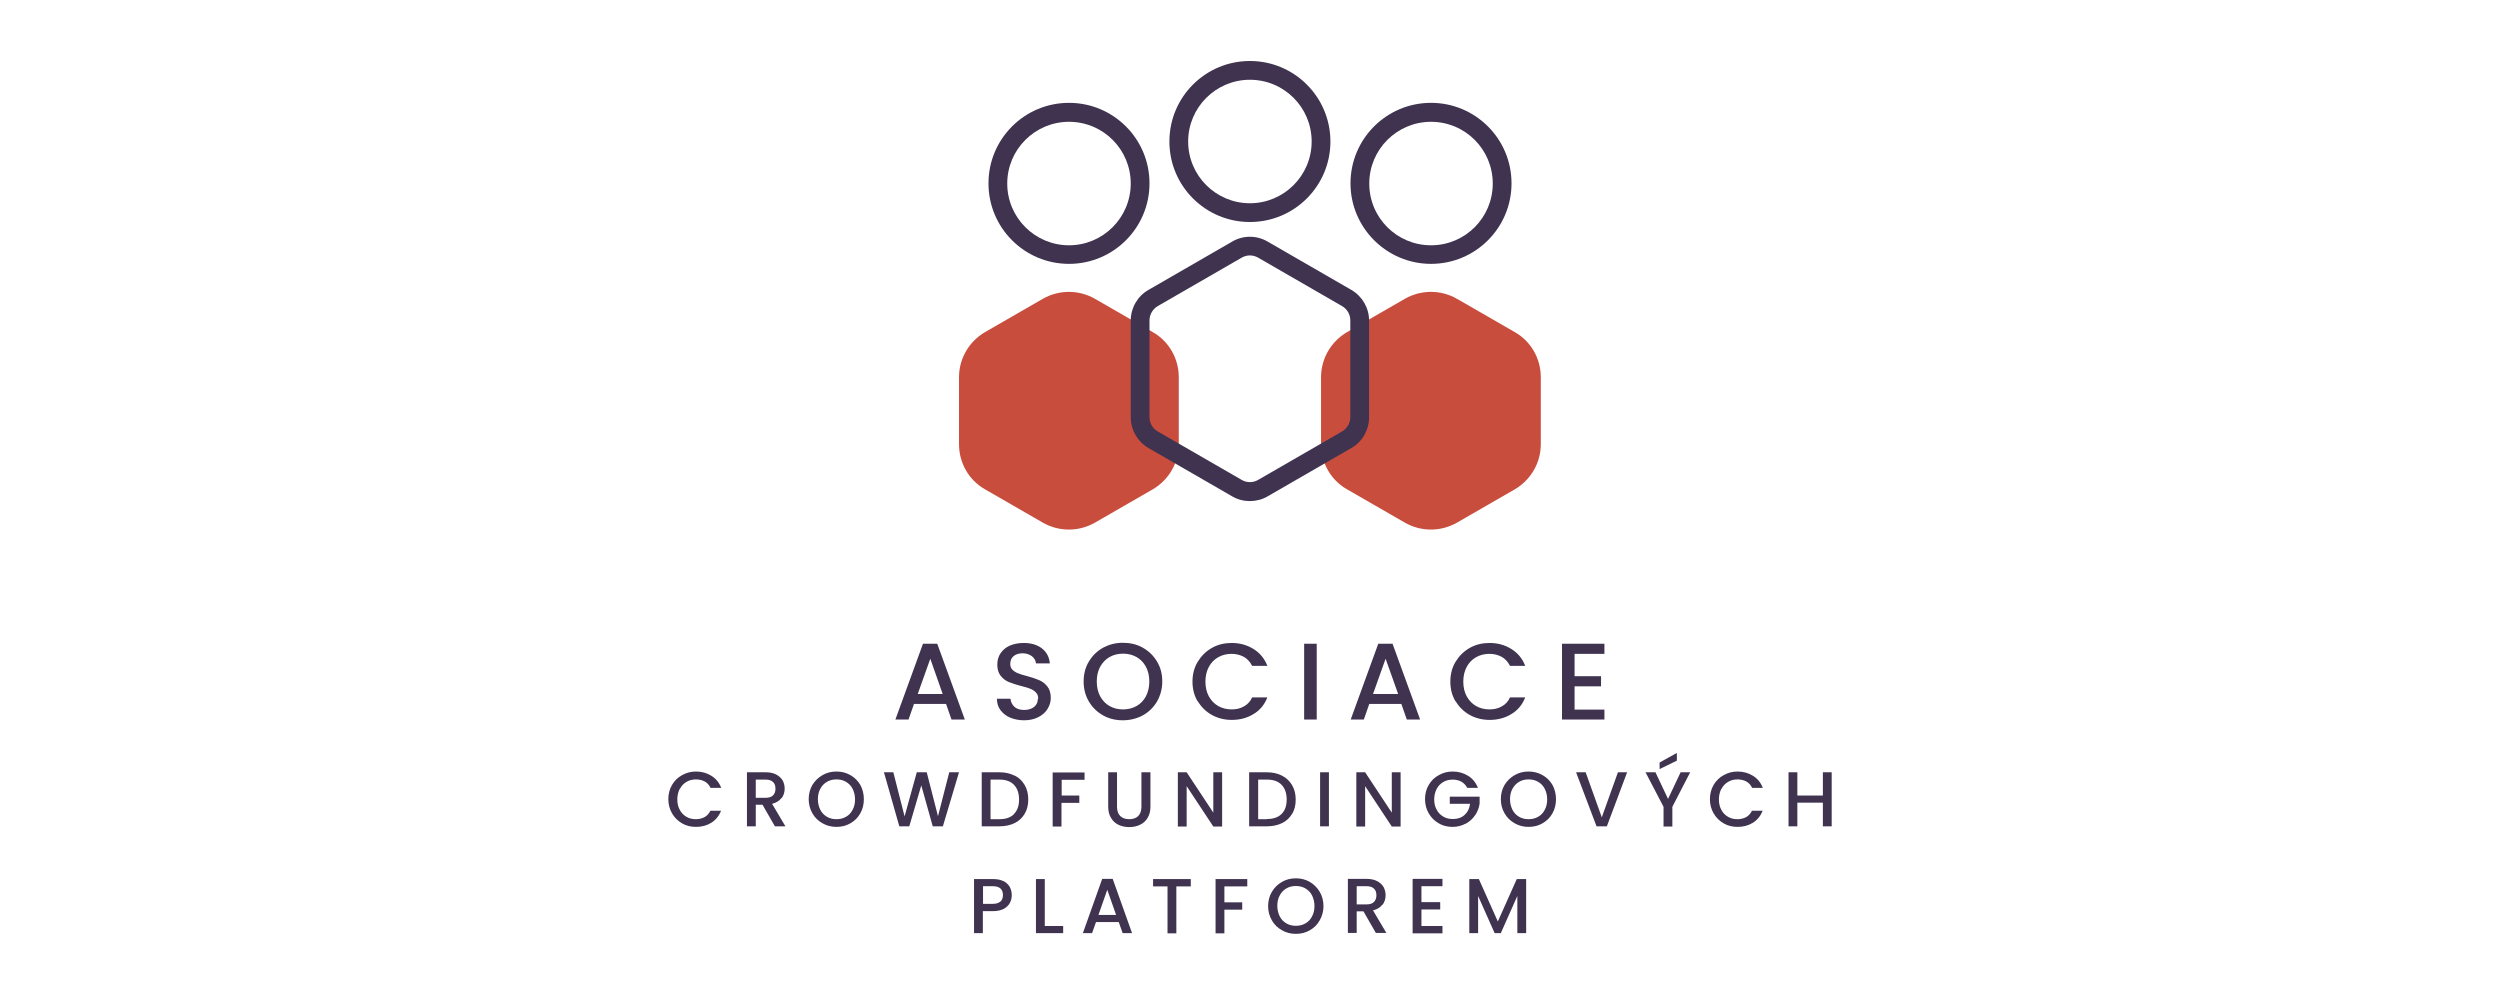 <?xml version="1.0" encoding="UTF-8"?>
<svg xmlns="http://www.w3.org/2000/svg" id="Layer_1" data-name="Layer 1" width="133.21" height="53" version="1.1" viewBox="0 0 133.21 53">
  <defs>
    <style>
      .cls-1 {
        fill: #3f3350;
      }

      .cls-1, .cls-2 {
        stroke-width: 0px;
      }

      .cls-2 {
        fill: #c94d3d;
      }
    </style>
  </defs>
  <path class="cls-2" d="M61.43,26.07l-3.09,1.78c-.86.49-1.91.49-2.77,0l-3.09-1.78c-.86-.49-1.38-1.41-1.38-2.4v-3.57c0-.99.53-1.9,1.38-2.4l3.09-1.78c.86-.49,1.91-.49,2.77,0l3.09,1.78c.86.49,1.38,1.41,1.38,2.4v3.57c0,.99-.53,1.9-1.38,2.4"></path>
  <path class="cls-2" d="M80.72,26.07l-3.09,1.78c-.86.49-1.91.49-2.77,0l-3.09-1.78c-.86-.49-1.38-1.41-1.38-2.4v-3.57c0-.99.53-1.9,1.38-2.4l3.09-1.78c.86-.49,1.91-.49,2.77,0l3.09,1.78c.86.49,1.38,1.41,1.38,2.4v3.57c0,.99-.53,1.9-1.38,2.4"></path>
  <path class="cls-1" d="M56.96,14.06c-2.37,0-4.29-1.92-4.29-4.29s1.92-4.29,4.29-4.29,4.29,1.92,4.29,4.29-1.92,4.29-4.29,4.29M56.96,6.49c-1.81,0-3.29,1.47-3.29,3.29s1.48,3.29,3.29,3.29,3.29-1.47,3.29-3.29-1.47-3.29-3.29-3.29"></path>
  <path class="cls-1" d="M76.25,14.06c-2.36,0-4.29-1.92-4.29-4.29s1.92-4.29,4.29-4.29,4.29,1.92,4.29,4.29-1.92,4.29-4.29,4.29M76.25,6.49c-1.81,0-3.29,1.47-3.29,3.29s1.47,3.29,3.29,3.29,3.29-1.47,3.29-3.29-1.47-3.29-3.29-3.29"></path>
  <path class="cls-1" d="M66.6,26.7c-.33,0-.65-.08-.94-.25l-4.47-2.58c-.58-.34-.94-.96-.94-1.63v-5.16c0-.67.36-1.3.94-1.63l4.47-2.58c.58-.34,1.3-.34,1.88,0l4.47,2.58c.58.34.94.96.94,1.63v5.16c0,.67-.36,1.3-.94,1.63l-4.47,2.58c-.29.17-.62.25-.94.25M66.6,13.61c-.15,0-.3.04-.44.12l-4.47,2.58c-.27.16-.44.45-.44.76v5.16c0,.31.17.61.44.76l4.47,2.58c.27.16.61.16.88,0l4.47-2.58c.27-.16.44-.45.44-.76v-5.16c0-.31-.17-.61-.44-.76l-4.47-2.58c-.14-.08-.29-.12-.44-.12"></path>
  <path class="cls-1" d="M66.6,11.83c-2.37,0-4.29-1.92-4.29-4.29s1.92-4.29,4.29-4.29,4.29,1.92,4.29,4.29-1.92,4.29-4.29,4.29M66.6,4.25c-1.81,0-3.29,1.47-3.29,3.29s1.48,3.29,3.29,3.29,3.29-1.47,3.29-3.29-1.47-3.29-3.29-3.29"></path>
  <path class="cls-1" d="M49.18,34.3l-1.47,4.04h.7l.29-.83h1.71l.29.83h.71l-1.47-4.04h-.78ZM48.9,36.98l.67-1.88.66,1.88h-1.34ZM55.32,37.23c0-.14-.04-.25-.12-.33-.08-.09-.18-.15-.3-.2-.12-.05-.29-.1-.5-.15-.27-.07-.48-.14-.65-.21-.17-.07-.31-.18-.43-.33s-.18-.35-.18-.6c0-.23.06-.44.18-.61.12-.17.28-.31.49-.4.21-.09.46-.14.74-.14.4,0,.72.1.97.29.25.2.39.46.42.8h-.74c-.01-.15-.08-.27-.21-.38-.13-.1-.3-.16-.51-.16-.19,0-.35.05-.47.15-.12.1-.18.24-.18.42,0,.12.04.23.11.3.08.08.17.14.29.19.12.05.28.1.48.15.27.07.49.15.66.22.17.07.32.19.44.34.12.15.18.36.18.61,0,.21-.06.4-.17.58-.11.18-.27.33-.49.44-.21.11-.47.17-.76.17-.27,0-.52-.05-.74-.14-.22-.09-.39-.23-.52-.4-.13-.17-.19-.38-.19-.61h.72c.02.17.09.32.21.43s.3.17.52.17.41-.06.54-.17c.13-.11.19-.25.19-.43M61.93,36.31c0-.4-.09-.75-.28-1.06-.18-.31-.44-.56-.76-.74-.32-.18-.67-.26-1.06-.26s-.73.09-1.05.26c-.32.18-.57.42-.76.74-.19.31-.28.67-.28,1.06s.09.75.28,1.07c.19.32.44.56.76.74.32.18.67.26,1.05.26s.74-.09,1.06-.26c.32-.18.57-.42.76-.74.18-.32.28-.67.28-1.07M61.06,37.1c-.12.23-.29.4-.5.52-.21.12-.45.18-.72.18s-.51-.06-.72-.18c-.21-.12-.38-.3-.5-.52-.12-.23-.18-.49-.18-.79s.06-.56.18-.78c.12-.22.29-.4.5-.52.21-.12.45-.18.72-.18s.51.06.72.18c.21.12.38.29.5.52.12.22.18.49.18.78s-.06.56-.18.79M63.82,37.38c-.19-.31-.28-.67-.28-1.06s.09-.75.28-1.06c.19-.31.44-.56.76-.74s.67-.26,1.05-.26c.44,0,.82.11,1.16.32.34.21.59.51.74.9h-.81c-.11-.21-.25-.37-.44-.48-.19-.1-.41-.16-.65-.16-.27,0-.51.06-.72.18-.21.12-.38.29-.5.52-.12.22-.18.49-.18.78s.06.56.18.78c.12.22.29.4.5.52.21.12.45.18.72.18.25,0,.46-.05.65-.16.19-.1.34-.26.44-.48h.81c-.15.39-.4.69-.74.89-.34.21-.73.31-1.16.31-.38,0-.74-.09-1.05-.26-.32-.18-.57-.42-.76-.74M70.16,38.34h-.67v-4.04h.67v4.04ZM74.22,34.3h-.78l-1.47,4.04h.7l.29-.83h1.71l.29.83h.71l-1.47-4.04ZM73.16,36.98l.67-1.88.67,1.88h-1.34ZM77.56,37.38c-.19-.31-.28-.67-.28-1.06s.09-.75.28-1.06c.19-.31.44-.56.76-.74s.67-.26,1.05-.26c.44,0,.82.11,1.16.32.34.21.59.51.74.9h-.81c-.11-.21-.25-.37-.44-.48-.19-.1-.41-.16-.65-.16-.27,0-.51.06-.72.18-.21.12-.38.29-.5.52-.12.22-.18.49-.18.78s.06.56.18.78c.12.22.29.4.5.52.21.12.45.18.72.18.25,0,.46-.05.65-.16.19-.1.34-.26.44-.48h.81c-.15.39-.4.69-.74.89-.34.21-.73.31-1.16.31-.38,0-.74-.09-1.05-.26-.32-.18-.57-.42-.76-.74M85.49,38.34h-2.26v-4.04h2.26v.54h-1.59v1.19h1.41v.54h-1.41v1.24h1.59v.54ZM36.22,42.03c-.08.16-.13.35-.13.56s.04.4.13.56c.08.16.2.28.35.37s.32.13.51.13c.17,0,.33-.04.46-.11.13-.07.24-.19.31-.34h.57c-.11.28-.28.49-.52.64-.24.15-.51.22-.82.22-.27,0-.52-.06-.74-.19-.22-.13-.4-.3-.53-.53-.13-.22-.2-.48-.2-.76s.07-.54.2-.76c.13-.22.31-.4.54-.52.23-.13.47-.19.74-.19.31,0,.58.08.82.23.24.15.41.36.52.64h-.57c-.07-.15-.18-.27-.31-.34-.13-.07-.29-.11-.46-.11-.19,0-.36.04-.51.13-.15.09-.27.21-.35.37M41.65,42.53c.11-.15.16-.32.16-.51,0-.16-.04-.31-.11-.44-.08-.13-.19-.23-.34-.31-.15-.08-.34-.12-.56-.12h-1v2.88h.47v-1.15h.36l.66,1.15h.56l-.71-1.2c.23-.06.39-.16.5-.31M40.27,42.51v-.97h.52c.18,0,.31.04.4.13.09.08.13.2.13.35s-.04.27-.13.36c-.09.09-.22.13-.4.13h-.52ZM45.31,41.3c-.23-.13-.47-.19-.74-.19s-.52.06-.74.19c-.23.13-.4.3-.54.52-.13.22-.2.48-.2.76s.07.54.2.76c.13.23.31.4.54.53.23.13.47.19.74.19s.52-.06.74-.19c.23-.13.4-.3.53-.53.13-.23.19-.48.19-.76s-.07-.54-.19-.76c-.13-.22-.31-.4-.53-.52M45.43,43.15c-.08.16-.2.29-.35.37-.15.09-.32.13-.51.13s-.36-.04-.51-.13c-.15-.09-.27-.21-.35-.37-.08-.16-.13-.35-.13-.56s.04-.4.13-.56c.08-.16.2-.28.35-.37.15-.09.32-.13.51-.13s.36.04.51.13c.15.09.27.21.35.37.08.16.13.35.13.56s-.04.4-.13.56M50.59,41.15h.51l-.86,2.88h-.54l-.61-2.18-.64,2.18h-.53s-.82-2.88-.82-2.88h.5l.6,2.35.65-2.35h.53l.6,2.34.6-2.34ZM54.06,41.33c-.23-.12-.5-.18-.81-.18h-.94v2.88h.94c.31,0,.58-.06.81-.17.23-.11.41-.28.54-.5.13-.22.19-.47.19-.76s-.06-.55-.19-.77c-.13-.22-.3-.39-.54-.51M54.03,43.38c-.18.18-.44.27-.78.27h-.47v-2.11h.47c.34,0,.6.09.78.28.18.19.27.45.27.78s-.09.59-.27.77M56.56,42.39h.95v.39h-.95v1.26h-.47v-2.88h1.7v.39h-1.22v.85ZM60.83,41.15h.47v1.83c0,.24-.05.43-.15.6s-.24.29-.41.37c-.17.08-.36.12-.57.12s-.4-.04-.57-.12c-.17-.08-.3-.2-.4-.37-.1-.16-.15-.36-.15-.6v-1.83h.47v1.84c0,.22.06.38.17.49.11.11.27.17.48.17s.37-.06.48-.17c.11-.11.17-.28.17-.49v-1.84ZM65.12,44.04h-.47l-1.42-2.15v2.15h-.47v-2.89h.47l1.42,2.15v-2.15h.47v2.89ZM68.85,43.37c.13-.22.19-.47.19-.76s-.06-.55-.19-.77c-.13-.22-.3-.39-.54-.51-.23-.12-.5-.18-.81-.18h-.94v2.88h.94c.31,0,.58-.06.81-.17.23-.11.41-.28.54-.5M67.51,43.65h-.47v-2.11h.47c.34,0,.6.09.78.28.18.19.27.45.27.78s-.09.59-.27.77c-.18.18-.44.27-.78.27M70.34,41.15h.47v2.88h-.47v-2.88ZM74.16,41.15h.47v2.89h-.47l-1.42-2.15v2.15h-.47v-2.89h.47l1.42,2.15v-2.15ZM78.09,43.89c-.21.11-.44.17-.69.17-.27,0-.52-.06-.74-.19-.22-.13-.4-.3-.53-.53-.13-.22-.2-.48-.2-.76s.07-.54.2-.76.31-.4.54-.52c.23-.13.47-.19.74-.19.31,0,.58.08.82.23.24.15.41.36.52.64h-.57c-.07-.14-.18-.25-.31-.33-.13-.07-.29-.11-.46-.11-.19,0-.36.04-.51.13-.15.09-.27.21-.35.37-.08.16-.13.34-.13.55s.04.39.13.55c.08.16.2.28.35.37.15.09.32.13.51.13.26,0,.47-.07.63-.22.16-.14.26-.34.29-.59h-1.08v-.38h1.59v.37c-.03.22-.11.43-.24.62-.13.19-.3.34-.5.45M82.19,41.3c-.23-.13-.47-.19-.74-.19s-.52.06-.74.19c-.23.13-.4.3-.54.52-.13.22-.2.48-.2.76s.07.54.2.76c.13.23.31.4.54.53.23.13.47.19.74.19s.52-.06.74-.19c.23-.13.4-.3.53-.53.13-.23.19-.48.19-.76s-.07-.54-.19-.76c-.13-.22-.31-.4-.53-.52M82.31,43.15c-.08.16-.2.29-.35.37-.15.09-.32.13-.51.13s-.36-.04-.51-.13c-.15-.09-.27-.21-.35-.37-.08-.16-.13-.35-.13-.56s.04-.4.13-.56.2-.28.35-.37c.15-.09.32-.13.51-.13s.36.04.51.13c.15.09.27.21.35.37.08.16.13.35.13.56s-.04.4-.13.56M86.2,41.15h.5l-1.08,2.88h-.55l-1.09-2.88h.51l.86,2.4.86-2.4ZM89.54,41.15h.52l-.95,1.84v1.05h-.47v-1.05l-.96-1.84h.53l.67,1.42.67-1.42ZM91.72,42.03c-.08.16-.13.35-.13.56s.04.4.13.56c.08.16.2.28.35.37.15.09.32.13.51.13.17,0,.33-.04.46-.11.13-.07.24-.19.31-.34h.57c-.11.28-.28.49-.52.64-.24.15-.51.22-.82.22-.27,0-.52-.06-.74-.19-.22-.13-.4-.3-.53-.53-.13-.22-.2-.48-.2-.76s.07-.54.2-.76c.13-.22.31-.4.54-.52.23-.13.47-.19.74-.19.31,0,.58.08.82.23.24.15.41.36.52.64h-.57c-.07-.15-.18-.27-.31-.34-.13-.07-.29-.11-.46-.11-.19,0-.36.04-.51.13-.15.09-.27.21-.35.37M97.6,41.15v2.88h-.47v-1.26h-1.36v1.26h-.47v-2.88h.47v1.24h1.36v-1.24h.47ZM53.46,46.95c-.15-.08-.34-.11-.56-.11h-1v2.88h.47v-1.17h.52c.24,0,.43-.04.59-.12.15-.08.26-.19.33-.32.07-.13.1-.27.1-.42,0-.16-.04-.31-.11-.44-.08-.13-.19-.23-.34-.31M53.3,48.04c-.09.08-.22.12-.4.12h-.52v-.94h.52c.36,0,.54.16.54.47,0,.15-.04.26-.13.35M55.67,49.34h.98v.38h-1.45v-2.88h.47v2.5ZM58.73,46.83l-1.03,2.89h.49l.21-.59h1.21l.21.59h.5l-1.03-2.89h-.55ZM58.53,48.75l.47-1.34.47,1.34h-.94ZM61.44,46.84h2.01v.39h-.77v2.5h-.47v-2.5h-.77v-.39ZM64.76,46.84h1.7v.39h-1.22v.85h.95v.39h-.95v1.26h-.47v-2.88ZM69.79,46.99c-.23-.13-.47-.19-.74-.19s-.52.06-.74.19c-.23.13-.4.3-.54.53-.13.22-.2.48-.2.76s.07.54.2.76c.13.23.31.4.54.53.23.13.47.19.74.19s.52-.06.74-.19c.23-.13.4-.3.53-.53.13-.23.2-.48.2-.76s-.07-.54-.2-.76c-.13-.22-.31-.4-.53-.53M69.91,48.83c-.08.16-.2.29-.35.37-.15.09-.32.13-.51.13s-.36-.04-.51-.13c-.15-.09-.27-.21-.35-.37-.08-.16-.13-.35-.13-.56s.04-.4.13-.56c.08-.16.2-.28.35-.37.15-.09.32-.13.51-.13s.36.04.51.13c.15.09.27.21.35.37.08.16.13.35.13.56s-.04.4-.13.56M73.67,48.21c.11-.15.16-.32.16-.51,0-.16-.04-.31-.11-.44-.08-.13-.19-.23-.34-.31-.15-.08-.34-.12-.56-.12h-1v2.88h.47v-1.15h.36l.66,1.15h.56l-.71-1.2c.23-.06.39-.16.5-.31M72.29,48.19v-.97h.52c.18,0,.31.04.4.13.09.08.13.2.13.35s-.04.27-.13.36c-.09.09-.22.13-.4.13h-.52ZM75.27,46.83h1.59v.39h-1.12v.85h1v.39h-1v.88h1.12v.39h-1.59v-2.89ZM80.81,46.84h.51v2.88h-.47v-1.98l-.88,1.98h-.33l-.88-1.98v1.98h-.47v-2.88h.51l1.01,2.26,1.01-2.26ZM89.35,40.53l-.92.45v-.35l.92-.51v.4Z"></path>
</svg>
